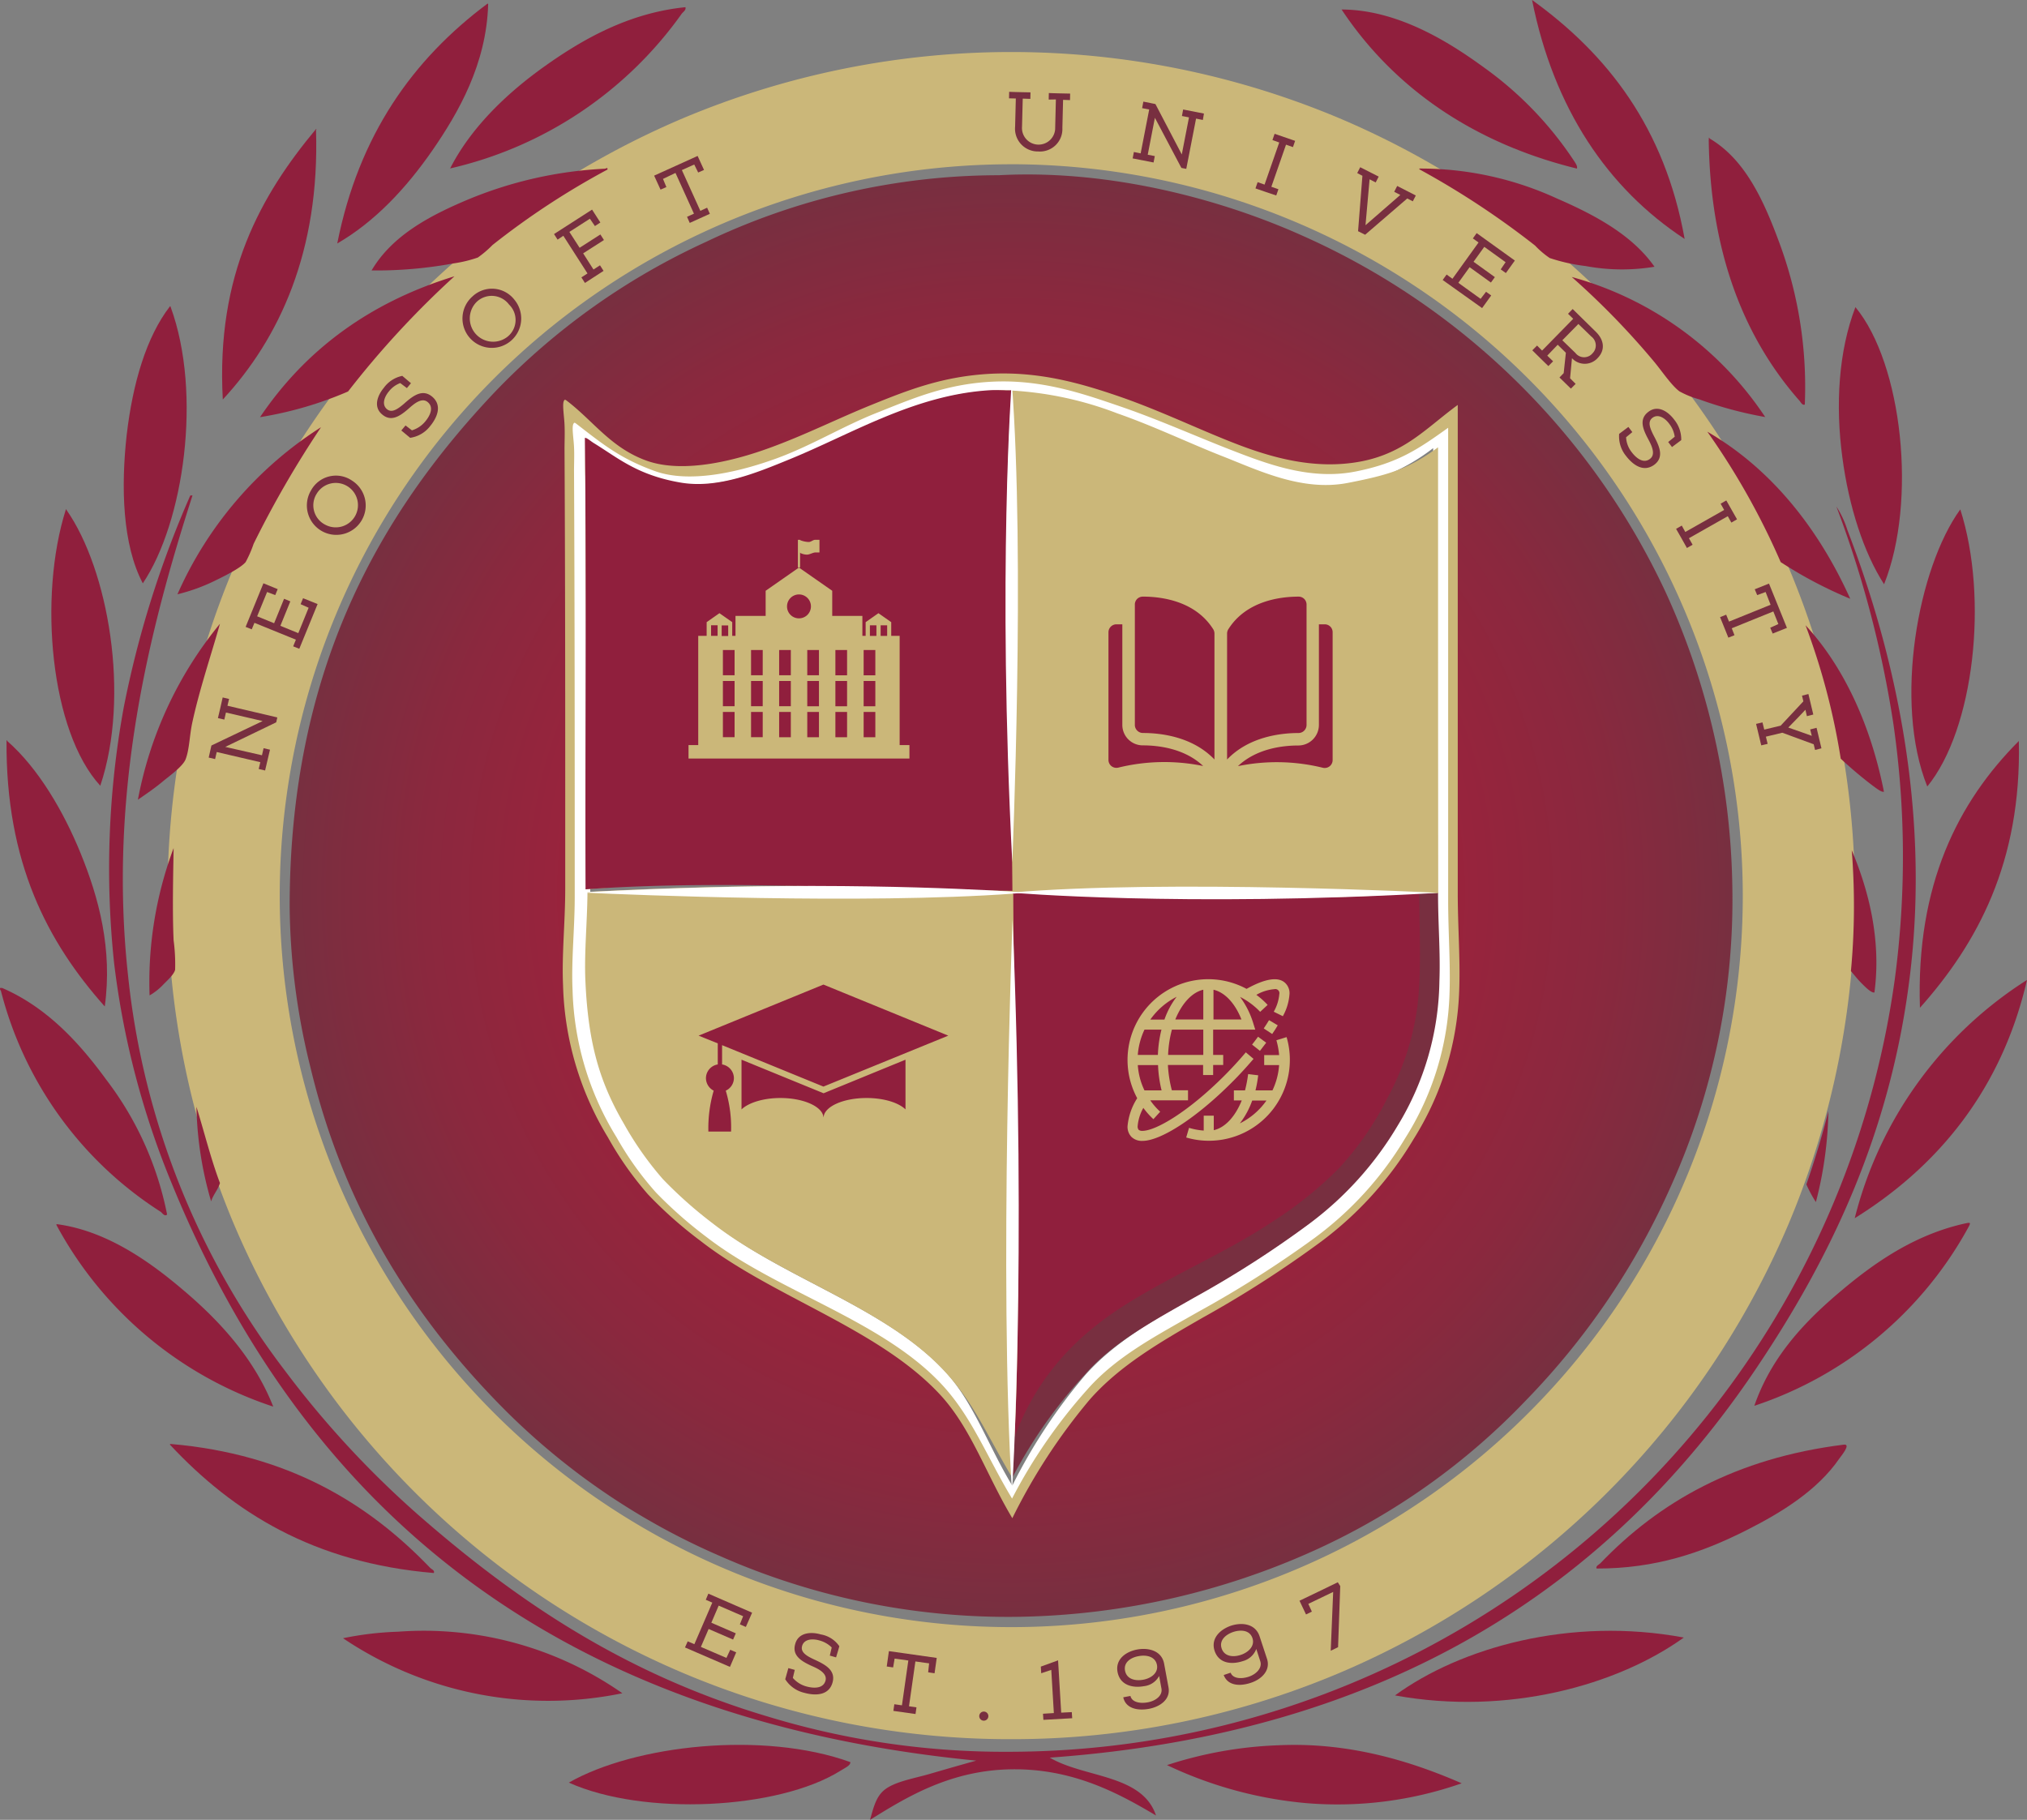 <svg xmlns="http://www.w3.org/2000/svg" xmlns:xlink="http://www.w3.org/1999/xlink" width="285.303" height="256.18" viewBox="0 0 285.303 256.18">
  <rect x="0" y="0" width="285.303" height="256.18" fill="#808080" stroke="none"/>
  <defs>
    <radialGradient id="radial-gradient" cx="0.5" cy="0.5" r="0.5" gradientTransform="translate(0 0)" gradientUnits="objectBoundingBox">
      <stop offset="0" stop-color="#aa1d3a"/>
      <stop offset="0.308" stop-color="#a71e3a"/>
      <stop offset="0.571" stop-color="#9c223c"/>
      <stop offset="0.816" stop-color="#8b283e"/>
      <stop offset="1" stop-color="#782f40"/>
    </radialGradient>
  </defs>
  <g id="Group_2450" data-name="Group 2450" transform="translate(-97.6 -113.7)">
    <g id="Group_2446" data-name="Group 2446" transform="translate(97.6 113.7)">
      <g id="Group_1" data-name="Group 1" transform="translate(0 0)">
        <g id="Layer_1_Image" data-name="Layer 1 Image">
          <g id="Group_2387" data-name="Group 2387" transform="translate(23.578 7.324)">
            <g id="Group_2386" data-name="Group 2386">
              <path id="Path_3504" data-name="Path 3504" d="M339.649,389.5a117.975,117.975,0,0,1-46.218-9.332,119.2,119.2,0,0,1-63.2-63.2,119.122,119.122,0,0,1,0-92.437,119.2,119.2,0,0,1,63.2-63.2,119.122,119.122,0,0,1,92.436,0,119.2,119.2,0,0,1,63.2,63.2,119.123,119.123,0,0,1,0,92.437,119.2,119.2,0,0,1-63.2,63.2A118.179,118.179,0,0,1,339.649,389.5Zm0-221.7A102.963,102.963,0,1,0,442.621,270.749,103.08,103.08,0,0,0,339.649,167.795Z" transform="translate(-220.9 -152)" fill="#cbb779"/>
            </g>
          </g>
          <g id="Group_2388" data-name="Group 2388" transform="translate(46.467 32.331)">
            <path id="Path_3505" data-name="Path 3505" d="M435.14,282.859c14.954-.708,29.582,3.346,39.908,7.917a96.144,96.144,0,0,1,15.412,8.49A94.1,94.1,0,0,1,523.446,337.7a95.6,95.6,0,0,1,8.892,38.627,91.1,91.1,0,0,1-8.089,39.392A96.449,96.449,0,0,1,504.936,444a90,90,0,0,1-28.014,19.7,100.279,100.279,0,0,1-39.028,8.8,95.256,95.256,0,0,1-39.908-7.917A92.3,92.3,0,0,1,369.4,445.454c-11.875-11.741-21.436-26.178-26.063-45.377A89.29,89.29,0,0,1,340.6,379.12c0-31.093,11.875-51.668,27.326-67.788a95.545,95.545,0,0,1,67.042-28.492A.474.474,0,0,0,435.14,282.859Zm48.016,36.2c-6.31,1.2-12.3-.574-17.267-2.505-4.7-1.836-9.6-4.953-14.743-6.712-5.106-1.759-10.651-3.538-17.363-3.193-6.31.344-10.88,3.06-15.7,4.991-4.57,1.836-8.873,3.977-13.653,5.7-3.958,1.415-11.225,3.518-16.388,1.644a33.779,33.779,0,0,1-10.441-5.851c-.382-.287-.459-.383-.593-.1a10.247,10.247,0,0,0,.1,2.677c.057,1.128,0,2.333,0,3.193.1,19.371.1,39.009.1,57.94,0,4.341-.478,8.643-.287,12.64a40.054,40.054,0,0,0,5.947,19.983A44.166,44.166,0,0,0,388.214,417a57.475,57.475,0,0,0,6.922,6.081c9.561,7.381,23.616,11.492,31.819,20.193,4.169,4.417,6.157,10.536,9.657,16.311a77.137,77.137,0,0,1,10.249-15.546c4.035-4.57,9.5-7.668,15.03-10.823a146.234,146.234,0,0,0,15.814-10.039A46.338,46.338,0,0,0,490,409.658a38.757,38.757,0,0,0,6.043-19.7c.153-4.016-.191-8.261-.191-12.64V313.531A27.937,27.937,0,0,1,483.156,319.057Z" transform="translate(-340.6 -282.778)" fill="#fff"/>
          </g>
          <g id="Group_2389" data-name="Group 2389" transform="translate(42.987 28.792)">
            <path id="Path_3506" data-name="Path 3506" d="M420.363,264.351c15.489-.727,30.653,3.461,41.342,8.2a99.92,99.92,0,0,1,50.138,48.628,99.012,99.012,0,0,1,9.2,40.023,94.131,94.131,0,0,1-8.395,40.826,100.357,100.357,0,0,1-20.021,29.314,93.5,93.5,0,0,1-29.008,20.422,103.864,103.864,0,0,1-40.443,9.1,98.5,98.5,0,0,1-41.342-8.2,95.887,95.887,0,0,1-29.62-19.81c-12.276-12.181-22.2-27.134-26.981-47.021a92.618,92.618,0,0,1-2.83-21.7c0-32.221,12.3-53.542,28.3-70.236a98.757,98.757,0,0,1,69.452-29.525A.936.936,0,0,1,420.363,264.351Zm49.756,37.518c-6.521,1.262-12.735-1.224-17.9-3.232-4.876-1.912-9.963-4.188-15.279-6-5.3-1.817-11.034-3.786-17.994-3.423-6.54.344-11.263,2.448-16.273,4.436-4.742,1.893-9.2,4.647-14.15,6.425-4.092,1.472-11.626,3.652-16.98,1.7-4.8-1.74-7.266-3.748-10.823-6.5-.4-.306-.478-.4-.612-.1-.229.5.057,2.142.1,3.213.057,1.166,0,2.409,0,3.308.1,20.059.1,40.405.1,60.025,0,4.494-.5,8.949-.306,13.118a41.472,41.472,0,0,0,6.176,20.709,44.542,44.542,0,0,0,5.565,7.8,60.2,60.2,0,0,0,7.171,6.31c9.905,7.649,24.476,11.588,32.947,20.595,4.322,4.589,6.387,10.173,10,16.177a74.05,74.05,0,0,1,10.613-15.374c4.169-4.723,9.848-7.63,15.565-10.9a152.041,152.041,0,0,0,16.388-10.4,48.1,48.1,0,0,0,12.735-14,40.3,40.3,0,0,0,6.272-20.423c.153-4.149-.191-8.567-.191-13.118V295.693C479.03,298.714,476.123,300.7,470.119,301.869Z" transform="translate(-322.4 -264.269)" fill="#cbb779"/>
          </g>
          <g id="Group_2390" data-name="Group 2390" transform="translate(135.327 123.797)">
            <path id="Path_3507" data-name="Path 3507" d="M811.993,763.376l1.759-2.276,57.615,1.147s6.75,41.132-36.275,55.951c0,0-21.9,17.592-21.838,24.438l-6.215-14.189-1.74-32.316,3.786-27.287Z" transform="translate(-805.3 -761.1)" fill="#901f3d"/>
          </g>
          <g id="Group_2391" data-name="Group 2391" transform="translate(40.768 24.56)">
            <path id="Path_3508" data-name="Path 3508" d="M410.962,242.228c15.833-.765,31.322,3.576,42.26,8.471a102.277,102.277,0,0,1,51.247,50.234,103.089,103.089,0,0,1,9.389,41.342,98.143,98.143,0,0,1-8.586,42.164,103.3,103.3,0,0,1-20.461,30.27,95.588,95.588,0,0,1-29.658,21.073,104.985,104.985,0,0,1-41.342,9.389,100.182,100.182,0,0,1-42.26-8.471,97.687,97.687,0,0,1-30.27-20.461c-12.582-12.582-22.7-28.014-27.593-48.57a96.421,96.421,0,0,1-2.887-22.43c0-33.292,12.582-55.3,28.932-72.53a97.04,97.04,0,0,1,29.659-21.073,95.7,95.7,0,0,1,41.342-9.389A.93.93,0,0,1,410.962,242.228Zm50.731,40.29c-6.674,1.3-13.022-.612-18.3-2.7-4.991-1.97-10.077-4.417-15.489-6.31-5.411-1.874-11.4-3.671-18.491-3.308-6.693.363-11.531,2.275-16.636,4.341-4.838,1.95-9.389,4.264-14.456,6.1-4.188,1.53-11.894,3.767-17.363,1.759-4.9-1.8-7.324-5.431-10.957-8.261-.4-.306-.478-.4-.612-.1-.229.516.057,2.2.1,3.308.057,1.2,0,2.505,0,3.4.115,20.728.1,41.744.1,61.994,0,4.647-.5,9.236-.306,13.538a43.31,43.31,0,0,0,6.31,21.4,46.606,46.606,0,0,0,5.679,8.07,58.644,58.644,0,0,0,7.343,6.5c10.116,7.9,25.012,12.3,33.674,21.589,4.417,4.723,6.521,11.263,10.23,17.459a82.7,82.7,0,0,1,10.842-16.636c4.264-4.876,10.058-8.2,15.91-11.569a154.386,154.386,0,0,0,16.732-10.747A49.8,49.8,0,0,0,469.017,377.9a41.9,41.9,0,0,0,6.406-21.073c.153-4.283-.21-8.834-.21-13.539V274.583C470.91,277.719,467.831,281.314,461.693,282.518Z" transform="translate(-310.8 -242.14)" fill="url(#radial-gradient)"/>
          </g>
          <g id="Group_2396" data-name="Group 2396" transform="translate(82.349 54.938)">
            <g id="Group_2392" data-name="Group 2392" transform="translate(60.149 70.637)">
              <path id="Path_3509" data-name="Path 3509" d="M842.971,770.4c-.21.057-.21.153-.1.287.115,23.884,1.186,48.742.363,72.224v0c-.057,1.434-.1,2.868-.172,4.3,3-8.2,8.28-13.959,15.087-18.357,6.808-4.417,14.648-7.649,21.341-12.1a55.167,55.167,0,0,0,9.236-7.438,42.483,42.483,0,0,0,6.846-9.924,36.785,36.785,0,0,0,4.169-12.6c.65-4.819.344-10.192.287-16.177h0v-.1C881.751,771.949,861.73,770.649,842.971,770.4Z" transform="translate(-842.799 -770.4)" fill="none"/>
            </g>
            <g id="Group_2393" data-name="Group 2393" transform="translate(2.897 3.617)">
              <path id="Path_3510" data-name="Path 3510" d="M600.441,486.743,597,486.685c-7.936-.134-16.005-.44-24.056-.593-3.079-.057-6.138-.115-9.179-.134h-.019c-6.846-.038-13.653.1-20.25.574v-.172c-.057-19.562.134-39.392-.1-58.782.249-.076.765.383,1.185.688A17.39,17.39,0,0,0,556,432.245a40.852,40.852,0,0,0,14.686-3.079c8.375-3.4,16.655-8.586,26.695-9.236.975-.057,2.142.057,2.964,0h.019q-.029.516-.057,1.033C598.931,442.284,600.289,464.982,600.441,486.743Z" transform="translate(-543.4 -419.913)" fill="none"/>
            </g>
            <g id="Group_2394" data-name="Group 2394">
              <path id="Path_3511" data-name="Path 3511" d="M648.308,409.031c-4.149,3.021-6.788,3.863-12.7,5.01-6.406,1.243-12.506-1.74-17.573-3.729-4.781-1.874-9.676-4.245-14.877-6.062a49.1,49.1,0,0,0-14.877-3.212c-.134,0-.249-.019-.363-.019-.248,0-.478-.019-.727-.019q-.889,0-1.778.057c-6.425.344-11.053,2.295-15.986,4.283-4.647,1.874-9.026,4.513-13.9,6.272-4.035,1.453-11.416,3.939-16.674,1.989a32.851,32.851,0,0,1-10.517-5.737c-.019-.019-.038-.019-.038-.038,0,0-.038,2.983-.038,3.863,0,.478,0,.975.019,1.453.019,2.524.038,5.067.038,7.611.1,16.942.249,33.961.249,50.463l2.639-.172c-.057-19.562.134-39.392-.1-58.781.249-.076.765.383,1.186.688a17.39,17.39,0,0,0,11.416,3.977A40.856,40.856,0,0,0,558.4,413.85c8.375-3.4,16.655-8.586,26.694-9.236.975-.057,2.142.057,2.964,0h.019q-.029.516-.057,1.033c-1.338,21.283.019,44,.172,65.761l-3.442-.057c-7.936-.134-16.005-.44-24.056-.593-3.079-.057-6.138-.115-9.179-.134,2.715.019,5.431.076,8.146.134-8.834.019-19.313.229-31.073.86v.1c-.038,4.3-.478,8.567-.287,12.544.4,8.8,2.046,14.227,5.431,20.021a45.7,45.7,0,0,0,5.45,7.744,59.918,59.918,0,0,0,7.037,6.253c9.733,7.591,24.247,11.818,32.565,20.748,4.245,4.532,6.062,9.14,9.618,15.087.019-.019.019-.038.038-.057l.44-9.886c.8-23.482-.249-48.341-.363-72.224a.264.264,0,0,0-.057-.076c-.057-.1-.019-.172.153-.229h.287c18.663.249,38.55,1.549,56.774.1v.1h2.658v-.057C648.308,449.838,648.308,430.792,648.308,409.031Z" transform="translate(-528.249 -401)" fill="#cbb779"/>
            </g>
            <g id="Group_2395" data-name="Group 2395" transform="translate(60.168 70.79)">
              <path id="Path_3512" data-name="Path 3512" d="M900.133,771.238c.057,5.985.344,11.359-.287,16.177a37.2,37.2,0,0,1-4.169,12.6,42.479,42.479,0,0,1-6.846,9.924,54.4,54.4,0,0,1-9.236,7.439c-6.693,4.474-14.514,7.687-21.34,12.1-6.808,4.417-12.085,10.154-15.088,18.357q.086-2.151.172-4.3l-.44,9.886a67.529,67.529,0,0,1,10.173-14.437c4.092-4.685,9.867-7.668,15.489-10.9a144.338,144.338,0,0,0,16.082-10.326,47.266,47.266,0,0,0,12.506-13.9,40.021,40.021,0,0,0,5.832-20.25c.153-4.092-.191-7.936-.191-12.41l-2.658.038Z" transform="translate(-842.9 -771.2)" fill="#782f40"/>
            </g>
          </g>
          <g id="Group_2397" data-name="Group 2397" transform="translate(82.321 54.916)">
            <path id="Path_3513" data-name="Path 3513" d="M588.277,471.372c-.975-.019-1.95-.019-2.945-.038-8.49-.134-17.172-.459-25.834-.631-2.715-.057-5.431-.1-8.146-.134h-.019c-6.846-.057-13.615.019-20.25.4-.88.057-1.759.1-2.639.172a1.091,1.091,0,0,1-.249.019c-.057-16.369.057-33.77,0-50.483-.019-2.562-.019-5.086-.038-7.611-.019-1.817-.038-3.6-.057-5.373v-.076c.249-.077.784.44,1.262.727,3.423,2.1,6.1,4.494,12.143,5.545,5.3.937,10.842-1.4,15.374-3.251,8.815-3.595,17.573-9.064,28.148-9.733.65-.038,1.377-.019,2.046,0,.249.019.5.019.727.019.134,0,.249-.019.382-.019v.019c-.076,1.2-.153,2.39-.229,3.614q-.029.516-.057,1.033C586.824,427.008,588.124,449.63,588.277,471.372Z" transform="translate(-528.1 -400.885)" fill="#901f3d"/>
          </g>
          <g id="Group_2398" data-name="Group 2398" transform="translate(141.524 53.695)">
            <path id="Path_3514" data-name="Path 3514" d="M838.584,394.5s-2.027,26.924.076,67.692C838.66,462.192,840.5,419.416,838.584,394.5Z" transform="translate(-837.705 -394.5)" fill="#fff"/>
          </g>
          <g id="Group_2399" data-name="Group 2399" transform="translate(141.627 129.419)">
            <path id="Path_3515" data-name="Path 3515" d="M839.059,871.119s2.084-32.068.077-80.619C839.136,790.5,837.185,841.442,839.059,871.119Z" transform="translate(-838.246 -790.5)" fill="#fff"/>
          </g>
          <g id="Group_2400" data-name="Group 2400" transform="translate(142.288 124.816)">
            <path id="Path_3516" data-name="Path 3516" d="M841.7,767.265s23.922,2.084,60.139.038C901.82,767.284,863.825,765.372,841.7,767.265Z" transform="translate(-841.7 -766.429)" fill="#fff"/>
          </g>
          <g id="Group_2401" data-name="Group 2401" transform="translate(81.709 124.715)">
            <path id="Path_3517" data-name="Path 3517" d="M587.353,766.856c-.535.038-1.09.077-1.644.134-21.015,1.511-53.925.153-59.872-.134-.612-.038-.937-.038-.937-.038l.937-.058c11.76-.612,22.22-.841,31.074-.86h1.032c10.842.019,19.1.344,24.056.593.249.019.478.019.707.038,1.492.076,2.639.153,3.423.21Z" transform="translate(-524.9 -765.9)" fill="#fff"/>
          </g>
          <g id="Group_2437" data-name="Group 2437">
            <g id="Group_2402" data-name="Group 2402" transform="translate(215.641)">
              <path id="Path_3518" data-name="Path 3518" d="M1225.3,113.7c10.67,7.687,18.682,18.032,21.474,33.636C1235.932,140.222,1228.341,128.959,1225.3,113.7Z" transform="translate(-1225.3 -113.7)" fill="#901f3d"/>
            </g>
            <g id="Group_2403" data-name="Group 2403" transform="translate(47.461 0.513)">
              <path id="Path_3519" data-name="Path 3519" d="M366.949,116.384c.077-.019.1.038.1.1-.249,8.414-4.188,15.24-7.84,20.537-3.71,5.354-8.108,10.058-13.4,13.118C348.84,134.856,356.47,124.205,366.949,116.384Z" transform="translate(-345.8 -116.38)" fill="#901f3d"/>
            </g>
            <g id="Group_2404" data-name="Group 2404" transform="translate(63.352 1.013)">
              <path id="Path_3520" data-name="Path 3520" d="M462.02,119c.134.4-.344.688-.516.918a55.075,55.075,0,0,1-32.6,21.78c2.83-5.545,7.649-10.326,13.118-14.246S454.046,119.8,462.02,119Z" transform="translate(-428.9 -119)" fill="#901f3d"/>
            </g>
            <g id="Group_2405" data-name="Group 2405" transform="translate(188.831 1.339)">
              <path id="Path_3521" data-name="Path 3521" d="M1118.219,143.092c-14.8-3.633-25.911-11.531-33.119-22.392,7.9.019,15.145,4.589,20.021,8.146a50.112,50.112,0,0,1,12.793,13.309C1118.047,142.385,1118.335,142.767,1118.219,143.092Z" transform="translate(-1085.1 -120.7)" fill="#901f3d"/>
            </g>
            <g id="Group_2406" data-name="Group 2406" transform="translate(31.261 18.166)">
              <path id="Path_3522" data-name="Path 3522" d="M261.181,246.772c-.975-17.611,5.392-28.8,13.118-38.072.115.019.057.1,0,.1C274.854,225.91,269.136,238.186,261.181,246.772Z" transform="translate(-261.082 -208.7)" fill="#901f3d"/>
            </g>
            <g id="Group_2407" data-name="Group 2407" transform="translate(240.499 19.386)">
              <path id="Path_3523" data-name="Path 3523" d="M1355.319,215.084c.076-.019.1.038.1.1,4.915,2.887,7.534,8.509,9.7,14.342a58.4,58.4,0,0,1,3.709,23.119c-.344.153-.574-.344-.726-.516-7.63-8.643-12.582-20.575-12.793-36.734A1.631,1.631,0,0,0,1355.319,215.084Z" transform="translate(-1355.3 -215.08)" fill="#901f3d"/>
            </g>
            <g id="Group_2408" data-name="Group 2408" transform="translate(52.299 23.654)">
              <path id="Path_3524" data-name="Path 3524" d="M371.1,251.818c2.887-4.9,8.146-7.706,13.615-10a57.329,57.329,0,0,1,19.2-4.322,1.154,1.154,0,0,0,.306-.1c.1,0,.076.134.1.21a108.961,108.961,0,0,0-16.2,10.632A14.911,14.911,0,0,1,386.054,250a18.122,18.122,0,0,1-3.4.822A60.043,60.043,0,0,1,371.1,251.818Z" transform="translate(-371.1 -237.4)" fill="#901f3d"/>
            </g>
            <g id="Group_2409" data-name="Group 2409" transform="translate(199.765 23.728)">
              <path id="Path_3525" data-name="Path 3525" d="M1142.284,237.886c-.02-.077.038-.1.1-.1a46.021,46.021,0,0,1,19.294,4.226c5.373,2.333,10.593,5.144,13.711,9.6a28.03,28.03,0,0,1-9.7-.1,25.376,25.376,0,0,1-5.048-1.128,12.359,12.359,0,0,1-2.065-1.759A118.168,118.168,0,0,0,1142.284,237.886Z" transform="translate(-1142.281 -237.789)" fill="#901f3d"/>
            </g>
            <g id="Group_2410" data-name="Group 2410" transform="translate(36.6 38.894)">
              <path id="Path_3526" data-name="Path 3526" d="M316.364,317.1a129.054,129.054,0,0,0-14.973,16.216A52.186,52.186,0,0,1,289,336.93C295.349,327.522,304.336,320.791,316.364,317.1Z" transform="translate(-289 -317.1)" fill="#901f3d"/>
            </g>
            <g id="Group_2411" data-name="Group 2411" transform="translate(17.412 43.117)">
              <path id="Path_3527" data-name="Path 3527" d="M195.167,339.184c.076-.019.1.038.1.1,4.455,12.2,1.855,30.29-3.92,38.895-2.887-5.469-3.079-13.577-2.276-20.843C189.927,349.969,191.859,343.467,195.167,339.184Z" transform="translate(-188.657 -339.18)" fill="#901f3d"/>
            </g>
            <g id="Group_2412" data-name="Group 2412" transform="translate(258.822 43.235)">
              <path id="Path_3528" data-name="Path 3528" d="M1453.45,339.8c6.616,7.974,8.7,27.345,4.035,39.009-2.868-4.455-4.953-10.919-5.87-17.841C1450.619,353.549,1451.079,346,1453.45,339.8Z" transform="translate(-1451.121 -339.8)" fill="#901f3d"/>
            </g>
            <g id="Group_2413" data-name="Group 2413" transform="translate(24.974 60.139)">
              <path id="Path_3529" data-name="Path 3529" d="M248.412,428.2a143.6,143.6,0,0,0-9.485,16.407,16.531,16.531,0,0,1-1.128,2.581c-.765.9-3.251,2.1-4.436,2.677a25.886,25.886,0,0,1-5.163,1.855A53.5,53.5,0,0,1,248.412,428.2Z" transform="translate(-228.2 -428.2)" fill="#901f3d"/>
            </g>
            <g id="Group_2414" data-name="Group 2414" transform="translate(15.348 69.738)">
              <path id="Path_3530" data-name="Path 3530" d="M420.991,479.968a13.43,13.43,0,0,1,1.549,3.308c6.406,16.655,11.607,38.589,8.873,62.109-2.639,22.755-11.435,40.6-21.57,55.7-20.633,30.806-51.9,51.592-99.569,55,4.914,2.888,13,2.314,14.954,8.146-5.373-3.193-11.818-6.674-20.537-6.5-8.567.172-14.762,4.035-19.715,7.113.5-1.778.861-3.366,2.161-4.322,1.511-1.109,4.054-1.511,6.291-2.161,2.295-.669,4.551-1.319,6.5-1.855-59.011-5.775-94.463-35.223-113.3-81.4a117.772,117.772,0,0,1-8.05-30.863,126.154,126.154,0,0,1,1.339-35.911,142.293,142.293,0,0,1,9.389-29.926h.306c-6.1,18.969-11.875,41.763-9.083,67.482A110.484,110.484,0,0,0,202.616,601.6,134.446,134.446,0,0,0,221.3,621.835C235.2,634,250.4,644.3,270.614,650.308a114.241,114.241,0,0,0,33.942,4.953A126,126,0,0,0,429.213,546.494a130.472,130.472,0,0,0-.21-36.007A150.788,150.788,0,0,0,420.991,479.968Z" transform="translate(-177.865 -478.4)" fill="#901f3d"/>
            </g>
            <g id="Group_2415" data-name="Group 2415" transform="translate(7.226 71.704)">
              <path id="Path_3531" data-name="Path 3531" d="M137.439,488.684c.076-.019.1.038.1.1,5.832,8.337,9.007,26.064,4.742,38.8C135.278,519.987,133.519,501,137.439,488.684Z" transform="translate(-135.391 -488.68)" fill="#901f3d"/>
            </g>
            <g id="Group_2416" data-name="Group 2416" transform="translate(269.029 71.708)">
              <path id="Path_3532" data-name="Path 3532" d="M1511.38,488.7c4,12.487,1.95,30.94-4.647,39.009C1501.953,515.8,1505.452,496.865,1511.38,488.7Z" transform="translate(-1504.495 -488.7)" fill="#901f3d"/>
            </g>
            <g id="Group_2417" data-name="Group 2417" transform="translate(19.409 87.809)">
              <path id="Path_3533" data-name="Path 3533" d="M210.65,572.9c-1.128,4.035-2.926,9.351-3.92,14.036-.363,1.721-.382,3.671-.918,5.048-.4,1.013-2.371,2.409-3.193,3.1-1.186.994-2.467,1.855-3.518,2.582A54.954,54.954,0,0,1,210.65,572.9Z" transform="translate(-199.1 -572.9)" fill="#901f3d"/>
            </g>
            <g id="Group_2418" data-name="Group 2418" transform="translate(0.916 104.212)">
              <path id="Path_3534" data-name="Path 3534" d="M102.391,658.684c.076-.019.1.038.1.1,4.379,3.824,7.955,9.963,10.326,15.795,2.562,6.272,4.513,13.5,3.4,21.57C108.165,687.1,102.257,675.894,102.391,658.684Z" transform="translate(-102.388 -658.68)" fill="#901f3d"/>
            </g>
            <g id="Group_2419" data-name="Group 2419" transform="translate(270.196 104.311)">
              <path id="Path_3535" data-name="Path 3535" d="M1510.639,696.756c-.574-17.344,5.393-29.008,13.921-37.556C1524.943,676.314,1518.689,687.711,1510.639,696.756Z" transform="translate(-1510.601 -659.2)" fill="#901f3d"/>
            </g>
            <g id="Group_2420" data-name="Group 2420" transform="translate(21.03 119.38)">
              <path id="Path_3536" data-name="Path 3536" d="M210.984,738c-.057,3.461-.191,8.93,0,13a25.4,25.4,0,0,1,.21,4.131c-.153.688-1.224,1.625-1.645,2.065a8.422,8.422,0,0,1-1.95,1.549A53.873,53.873,0,0,1,210.984,738Z" transform="translate(-207.576 -738)" fill="#901f3d"/>
            </g>
            <g id="Group_2421" data-name="Group 2421" transform="translate(260.52 119.686)">
              <path id="Path_3537" data-name="Path 3537" d="M1460.115,739.6c2.256,5.354,4.207,12.41,3.193,20.021-.42.1-1.224-.707-1.759-1.243-.593-.574-1.09-1.243-1.549-1.759A99.083,99.083,0,0,0,1460.115,739.6Z" transform="translate(-1460 -739.6)" fill="#901f3d"/>
            </g>
            <g id="Group_2422" data-name="Group 2422" transform="translate(261.056 137.947)">
              <path id="Path_3538" data-name="Path 3538" d="M1487.047,835.1c-3.538,15.317-12.41,26.178-24.247,33.54A55.86,55.86,0,0,1,1487.047,835.1Z" transform="translate(-1462.8 -835.1)" fill="#901f3d"/>
            </g>
            <g id="Group_2423" data-name="Group 2423" transform="translate(0 139.075)">
              <path id="Path_3539" data-name="Path 3539" d="M97.6,841h.306c6.291,2.734,10.823,7.668,14.648,12.907A45.846,45.846,0,0,1,121.12,872.9c-.382.325-.688-.249-.918-.4a52.238,52.238,0,0,1-22.488-31.15C97.581,841.306,97.619,841.134,97.6,841Z" transform="translate(-97.6 -841)" fill="#901f3d"/>
            </g>
            <g id="Group_2424" data-name="Group 2424" transform="translate(27.651 155.807)">
              <path id="Path_3540" data-name="Path 3540" d="M242.2,928.5c1.109,3.576,2.027,7.343,3.308,10.728-.287.975-.937,1.606-1.243,2.581A50.6,50.6,0,0,1,242.2,928.5Z" transform="translate(-242.2 -928.5)" fill="#901f3d"/>
            </g>
            <g id="Group_2425" data-name="Group 2425" transform="translate(254.248 156.419)">
              <path id="Path_3541" data-name="Path 3541" d="M1430.3,931.7a54.077,54.077,0,0,1-1.759,12.793,17.133,17.133,0,0,1-1.339-2.486C1428.348,938.7,1429.4,935.276,1430.3,931.7Z" transform="translate(-1427.2 -931.7)" fill="#901f3d"/>
            </g>
            <g id="Group_2426" data-name="Group 2426" transform="translate(246.924 172.14)">
              <path id="Path_3542" data-name="Path 3542" d="M1388.9,1039.666c2.295-6.635,6.731-11.531,11.875-15.891,5.029-4.283,10.708-8.222,17.841-9.791.822-.172.784-.115.21.918A53.518,53.518,0,0,1,1388.9,1039.666Z" transform="translate(-1388.9 -1013.91)" fill="#901f3d"/>
            </g>
            <g id="Group_2427" data-name="Group 2427" transform="translate(7.932 172.329)">
              <path id="Path_3543" data-name="Path 3543" d="M139.084,1015c-.019-.076.038-.1.1-.1,7.419.994,13.768,5.832,18.357,9.79,5.067,4.379,9.561,9.523,12.066,15.891A53.742,53.742,0,0,1,139.084,1015Z" transform="translate(-139.08 -1014.9)" fill="#901f3d"/>
            </g>
            <g id="Group_2428" data-name="Group 2428" transform="translate(23.918 203.268)">
              <path id="Path_3544" data-name="Path 3544" d="M222.684,1176.8c-.019-.077.038-.1.1-.1,16.407,1.415,27.727,8.261,36.523,17.439.172.191.688.344.516.727C242.877,1193.432,231.576,1186.318,222.684,1176.8Z" transform="translate(-222.68 -1176.7)" fill="#901f3d"/>
            </g>
            <g id="Group_2429" data-name="Group 2429" transform="translate(224.691 203.357)">
              <path id="Path_3545" data-name="Path 3545" d="M1272.661,1194.609c-.172-.363.382-.574.516-.727,8.3-8.662,19.1-14.819,34.267-16.713,1.109-.134-.382,1.606-.612,1.951-3.078,4.474-8.108,7.591-13.118,10.115C1287.462,1192.39,1280.941,1194.627,1272.661,1194.609Z" transform="translate(-1272.629 -1177.162)" fill="#901f3d"/>
            </g>
            <g id="Group_2430" data-name="Group 2430" transform="translate(48.283 229.588)">
              <path id="Path_3546" data-name="Path 3546" d="M389.415,1323.109a51.7,51.7,0,0,1-39.315-7.744,45.229,45.229,0,0,1,7.744-.918A48.833,48.833,0,0,1,389.415,1323.109Z" transform="translate(-350.1 -1314.339)" fill="#901f3d"/>
            </g>
            <g id="Group_2431" data-name="Group 2431" transform="translate(196.346 229.569)">
              <path id="Path_3547" data-name="Path 3547" d="M1165.054,1315.188c-9.351,6.712-24.763,11.033-40.654,8.146C1133.6,1316.622,1149.048,1312.2,1165.054,1315.188Z" transform="translate(-1124.4 -1314.239)" fill="#901f3d"/>
            </g>
            <g id="Group_2432" data-name="Group 2432" transform="translate(80.064 245.623)">
              <path id="Path_3548" data-name="Path 3548" d="M555.921,1400.624c.076.478-.841.861-1.434,1.243-8.72,5.431-27.651,6.386-38.187,1.644C525.613,1398.2,543.683,1396.207,555.921,1400.624Z" transform="translate(-516.3 -1398.195)" fill="#901f3d"/>
            </g>
            <g id="Group_2433" data-name="Group 2433" transform="translate(164.259 245.628)">
              <path id="Path_3549" data-name="Path 3549" d="M998.076,1403.629a52.853,52.853,0,0,1-21.876,2.792,57.443,57.443,0,0,1-19.6-5.354,56.8,56.8,0,0,1,15.68-2.792C982.338,1397.8,991.154,1400.607,998.076,1403.629Z" transform="translate(-956.6 -1398.221)" fill="#901f3d"/>
            </g>
            <g id="Group_2434" data-name="Group 2434" transform="translate(221.224 38.99)">
              <path id="Path_3550" data-name="Path 3550" d="M1254.5,317.6a47.926,47.926,0,0,1,27.23,19.715,54.755,54.755,0,0,1-9.275-2.486,12.5,12.5,0,0,1-2.792-1.128c-1.147-.841-2.62-3.06-3.614-4.226A109.418,109.418,0,0,0,1254.5,317.6Z" transform="translate(-1254.5 -317.6)" fill="#901f3d"/>
            </g>
            <g id="Group_2435" data-name="Group 2435" transform="translate(240.308 60.77)">
              <path id="Path_3551" data-name="Path 3551" d="M1354.3,431.5c8.949,5.182,15.623,13.558,20.117,23.52a60.1,60.1,0,0,1-9.791-5.163A102.31,102.31,0,0,0,1354.3,431.5Z" transform="translate(-1354.3 -431.5)" fill="#901f3d"/>
            </g>
            <g id="Group_2436" data-name="Group 2436" transform="translate(254.133 88.019)">
              <path id="Path_3552" data-name="Path 3552" d="M1426.6,574c5.316,5.756,9.14,13.9,11.033,23.425-.344.115-1.032-.459-1.549-.822a57.7,57.7,0,0,1-4.531-3.824A95.863,95.863,0,0,0,1426.6,574Z" transform="translate(-1426.6 -574)" fill="#901f3d"/>
            </g>
          </g>
        </g>
        <g id="Group_3" data-name="Group 3" transform="translate(29.372 12.927)">
          <g id="Neosoft_university" data-name="Neosoft   university">
            <g id="Group_2438" data-name="Group 2438">
              <path id="Path_3553" data-name="Path 3553" d="M258.7,635.246l.229-.994.9.21-.688,2.926-.9-.21.229-.956-6.138-1.434-.229.994-.9-.21.382-1.7,7.209-3.442-5.163-1.2-.229.994-.9-.21c.229-.975.459-1.931.669-2.906l.9.21-.229.956,7.018,1.645-.153.688-7.171,3.461Z" transform="translate(-251.2 -541.854)" fill="#782f40"/>
              <path id="Path_3554" data-name="Path 3554" d="M285.953,552.317l-.861-.344.382-.937-5.832-2.371-.382.918-.861-.344,2.505-6.138,2.008.822-.344.841-1.147-.44-1.4,3.423,2.39.975,1.4-3.442.88.363-1.4,3.442,2.524,1.032,1.453-3.576-1.128-.5.344-.842,2.046.822Z" transform="translate(-273.199 -473.916)" fill="#782f40"/>
              <path id="Path_3555" data-name="Path 3555" d="M329.606,464.57a4.14,4.14,0,1,1-5.756,1.358A3.994,3.994,0,0,1,329.606,464.57Zm-4.953,1.817a3.059,3.059,0,0,0,1.2,4.4,3.127,3.127,0,1,0-1.2-4.4Z" transform="translate(-309.432 -409.842)" fill="#782f40"/>
              <path id="Path_3556" data-name="Path 3556" d="M378.646,390.4c.459.382.784.669,1.224,1.033l-.574.688-.937-.707a3.65,3.65,0,0,0-1.606,1.186c-.65.784-1.014,1.855-.268,2.486.688.574,1.511,0,2.409-.765,1.243-1.109,2.582-2.142,3.958-.994,1.453,1.224.708,2.945-.287,4.15a4.322,4.322,0,0,1-2.811,1.644l-1.243-1.033.593-.708.9.688a3.865,3.865,0,0,0,1.855-1.224c.65-.765,1.3-1.989.363-2.754-.861-.727-2.027.344-2.677.918-1.186,1.033-2.429,1.912-3.71.841-1.319-1.071-.669-2.715.229-3.786A4.258,4.258,0,0,1,378.646,390.4Z" transform="translate(-351.397 -350.416)" fill="#782f40"/>
              <path id="Path_3557" data-name="Path 3557" d="M445.085,327.791a4.133,4.133,0,1,1-5.89-.459A3.991,3.991,0,0,1,445.085,327.791Zm-5.259.268a3.281,3.281,0,0,0,4.341,4.914,3.023,3.023,0,0,0,.172-4.494A3.058,3.058,0,0,0,439.827,328.059Z" transform="translate(-402.061 -298.534)" fill="#782f40"/>
              <path id="Path_3558" data-name="Path 3558" d="M505.9,272.226l-.5-.784L510.754,268c.382.612.784,1.2,1.167,1.817l-.765.5-.708-1.033-2.888,1.855L509,273.373l2.926-1.874.5.784-2.926,1.874,1.453,2.276.918-.593.5.784c-.841.535-1.778,1.147-2.62,1.7l-.5-.784.86-.555-3.4-5.3Z" transform="translate(-456.792 -251.421)" fill="#782f40"/>
              <path id="Path_3559" data-name="Path 3559" d="M580.343,231.732l.478,1.147-.822.363-.9-1.97,6.119-2.773.9,1.97-.822.363-.555-1.128-1.74.784,2.6,5.737.956-.44.382.861-2.83,1.281-.382-.861.975-.44-2.6-5.737Z" transform="translate(-516.399 -219.474)" fill="#782f40"/>
              <path id="Path_3560" data-name="Path 3560" d="M845.884,182.39l.019-.918c.995.038,2.027.057,3,.076l-.019.918-.975-.038-.1,3.958a3.157,3.157,0,0,1-3.4,3.308,3.2,3.2,0,0,1-3.251-3.5l.1-3.958-.956-.019.019-.918c.975.038,2.008.057,3,.076l-.019.918-1.071-.038-.1,3.958a2.337,2.337,0,1,0,4.666.115l.1-3.958Z" transform="translate(-727.651 -181.3)" fill="#782f40"/>
              <path id="Path_3561" data-name="Path 3561" d="M933.423,195.977l.994.191-.172.9c-.975-.191-1.97-.382-2.945-.574l.172-.9.956.191,1.2-6.176-.994-.191.172-.918,1.7.344,3.71,7.094,1.014-5.22-.994-.191.172-.918,2.926.574-.153.9-.956-.191-1.377,7.075-.688-.134-3.729-7.056Z" transform="translate(-801.25 -187.123)" fill="#782f40"/>
              <path id="Path_3562" data-name="Path 3562" d="M1021.7,219.887l.306-.88.975.344,2.065-5.928-.956-.344.306-.88c.937.325,1.912.669,2.887.994l-.306.88-.975-.344-2.065,5.928.995.344-.306.88C1023.651,220.556,1022.675,220.231,1021.7,219.887Z" transform="translate(-874.364 -206.291)" fill="#782f40"/>
              <path id="Path_3563" data-name="Path 3563" d="M1096.6,237.622l.421-.822,2.6,1.319-.421.822-.86-.44-.574,6.463,4.9-4.264-.861-.44.421-.822,2.62,1.339-.421.822-.784-.4-5.928,5.106-.994-.5.612-7.8Z" transform="translate(-934.941 -226.187)" fill="#782f40"/>
              <path id="Path_3564" data-name="Path 3564" d="M1159.5,291.9l.554-.765.823.593,3.672-5.106-.8-.574.536-.746,5.373,3.863-1.262,1.759-.727-.516.688-1.013-3-2.161-1.511,2.1,3,2.161-.554.765-3-2.161-1.587,2.2,3.136,2.256.765-.994.727.516-1.281,1.778Z" transform="translate(-985.814 -265.413)" fill="#782f40"/>
              <path id="Path_3565" data-name="Path 3565" d="M1227.6,347.759l.823.8-.669.669c-.727-.708-1.549-1.511-2.257-2.218l.669-.669.707.708,4.379-4.475-.727-.708.65-.669,3.27,3.213c1.128,1.109,1.377,2.524.248,3.691a2.449,2.449,0,0,1-3.614.019l-.268,2.83.784.784-.669.669c-.746-.727-.86-.841-1.606-1.568l.593-.612.306-2.868-1.147-1.128Zm3.958-.382a1.54,1.54,0,0,0,2.41.057,1.562,1.562,0,0,0-.153-2.352l-1.836-1.778-2.257,2.295Z" transform="translate(-1039.193 -310.624)" fill="#782f40"/>
              <path id="Path_3566" data-name="Path 3566" d="M1298.075,419.045c-.478.363-.822.612-1.3.975l-.536-.708.918-.746a3.844,3.844,0,0,0-.784-1.836c-.612-.822-1.568-1.415-2.352-.822-.727.555-.344,1.472.191,2.524.784,1.472,1.491,3,.077,4.073-1.53,1.128-3.021.019-3.978-1.224a4.359,4.359,0,0,1-.975-3.117l1.3-.975.555.727-.88.727a3.7,3.7,0,0,0,.765,2.065c.593.8,1.644,1.721,2.6.975.9-.669.134-2.046-.268-2.811-.746-1.4-1.3-2.792.038-3.805,1.339-1.033,2.792-.038,3.633,1.09A4.416,4.416,0,0,1,1298.075,419.045Z" transform="translate(-1090.81 -370.016)" fill="#782f40"/>
              <path id="Path_3567" data-name="Path 3567" d="M1331.3,486.1l.8-.459.5.9,5.469-3.1-.5-.88.8-.459c.5.88.994,1.759,1.51,2.658l-.8.459-.5-.9-5.469,3.1.516.918-.8.459C1332.333,487.894,1331.816,487,1331.3,486.1Z" transform="translate(-1124.762 -424.581)" fill="#782f40"/>
              <path id="Path_3568" data-name="Path 3568" d="M1370.106,544.486l-1.185.44-.345-.822,2.008-.8,2.524,6.234-2.008.8-.344-.822L1371.9,549l-.708-1.778-5.851,2.371.382.975-.861.344-1.166-2.888.86-.344.4.975,5.852-2.371Z" transform="translate(-1150.966 -474.078)" fill="#782f40"/>
              <path id="Path_3569" data-name="Path 3569" d="M1397.141,626.818l-.994,1.052-1.415,1.453,1.969.688,1.339.478-.229-.9.9-.229.688,2.887-.9.23-.191-.8-4.417-1.625-2.314.555.248,1.013-.9.21-.727-3.021.9-.21.249,1.013,2.313-.555,3.193-3.423-.191-.8.9-.229.688,2.887-.9.229Z" transform="translate(-1172.399 -539.832)" fill="#782f40"/>
            </g>
          </g>
          <g id="Rectangle_1" data-name="Rectangle 1" transform="translate(82.933 63.065)">
            <g id="Group_2439" data-name="Group 2439">
              <rect id="Rectangle_192" data-name="Rectangle 192" width="0.306" height="3.882" fill="#cbb779"/>
            </g>
          </g>
          <g id="Rectangle_2" data-name="Rectangle 2" transform="translate(83.143 63.065)">
            <g id="Group_2440" data-name="Group 2440">
              <path id="Path_3570" data-name="Path 3570" d="M688.2,511.1c-.268,0-.574.306-.88.306A3.554,3.554,0,0,1,686,511.1v1.778a2.18,2.18,0,0,0,1.052.306c.4,0,.86-.306,1.2-.306h.574V511.1Z" transform="translate(-686 -511.1)" fill="#cbb779"/>
            </g>
          </g>
          <g id="EST.1997_777" data-name="EST.1997     777" transform="translate(67.042 209.808)">
            <g id="Group_2441" data-name="Group 2441">
              <path id="Path_3571" data-name="Path 3571" d="M601.8,1294.472l.382-.86.937.4,2.524-5.852-.918-.4.363-.861,6.157,2.677-.88,2.008-.841-.363.459-1.147-3.442-1.492-1.033,2.409,3.442,1.492-.382.879-3.442-1.491-1.09,2.524,3.595,1.549.535-1.147.841.364-.88,2.046Z" transform="translate(-601.8 -1285.294)" fill="#782f40"/>
              <path id="Path_3572" data-name="Path 3572" d="M683.211,1317.74c-.153.574-.287.995-.459,1.568l-.88-.248.268-1.147a3.838,3.838,0,0,0-1.759-.994c-.994-.287-2.141-.172-2.409.784-.249.88.612,1.4,1.721,1.912,1.549.708,3.04,1.511,2.562,3.232-.516,1.855-2.428,1.874-3.958,1.454a4.354,4.354,0,0,1-2.7-1.913l.44-1.568.9.249-.268,1.128a3.815,3.815,0,0,0,1.893,1.2c.975.268,2.371.363,2.7-.8.306-1.09-1.147-1.74-1.95-2.085-1.453-.669-2.773-1.453-2.314-3.078.44-1.644,2.237-1.759,3.595-1.358A3.965,3.965,0,0,1,683.211,1317.74Z" transform="translate(-661.488 -1308.734)" fill="#782f40"/>
              <path id="Path_3573" data-name="Path 3573" d="M751.409,1330.252l-.21,1.243-.9-.134.306-2.161,6.731.956-.306,2.161-.9-.134.134-1.262-1.931-.268-.9,6.31,1.052.153-.134.937-3.117-.44.134-.937,1.071.153.9-6.31Z" transform="translate(-721.904 -1319.505)" fill="#782f40"/>
              <path id="Path_3574" data-name="Path 3574" d="M819.68,1374.377a.641.641,0,0,1-1.281-.057A.641.641,0,0,1,819.68,1374.377Z" transform="translate(-776.981 -1355.504)" fill="#782f40"/>
              <path id="Path_3575" data-name="Path 3575" d="M865.536,1343.419l-.363-6.081-1.415.478-.057-.937,2.429-.88.44,7.362,1.491-.076.057.86-4.054.229-.057-.86Z" transform="translate(-813.619 -1325.005)" fill="#782f40"/>
              <path id="Path_3576" data-name="Path 3576" d="M925.846,1331.4a2.753,2.753,0,0,1-2.123,1.434c-1.568.287-3.365-.1-3.729-1.989-.344-1.816,1.2-2.887,2.792-3.174,1.606-.287,3.442.191,3.767,2.027l.612,3.308c.306,1.664-1.147,2.715-2.754,3.021-1.683.306-3.289-.1-3.614-1.625l1.013-.191c.191.86,1.3,1.109,2.429.9,1.09-.191,2.122-.937,1.931-1.95Zm-4.8-.746c.229,1.2,1.434,1.473,2.524,1.281,1.109-.191,2.18-.937,1.97-2.084-.229-1.2-1.492-1.453-2.582-1.243C921.927,1328.783,920.817,1329.433,921.047,1330.657Z" transform="translate(-859.11 -1318.208)" fill="#782f40"/>
              <path id="Path_3577" data-name="Path 3577" d="M996.908,1312.784A2.783,2.783,0,0,1,995,1314.5c-1.53.5-3.346.364-3.958-1.453-.574-1.76.8-3.021,2.314-3.538,1.549-.5,3.423-.287,4.016,1.492l1.052,3.193c.516,1.606-.765,2.868-2.314,3.366-1.625.535-3.251.344-3.786-1.109l.975-.325c.306.823,1.453.918,2.524.574,1.052-.344,1.97-1.224,1.644-2.2Zm-4.876-.076c.382,1.147,1.625,1.262,2.677.918,1.071-.344,2.027-1.243,1.664-2.352-.382-1.166-1.664-1.224-2.715-.88C992.644,1310.738,991.649,1311.541,992.032,1312.707Z" transform="translate(-916.499 -1303.395)" fill="#782f40"/>
              <path id="Path_3578" data-name="Path 3578" d="M1059.493,1278.5l.344.535-.306,8.605-1.033.5.344-8.28-3.5,1.683.5,1.09-.822.4-.918-1.932C1055.859,1280.259,1057.7,1279.38,1059.493,1278.5Z" transform="translate(-967.61 -1278.5)" fill="#782f40"/>
            </g>
          </g>
          <g id="Group_2444" data-name="Group 2444" transform="translate(126.646 71.058)">
            <g id="Group_2443" data-name="Group 2443">
              <g id="Group_2442" data-name="Group 2442">
                <path id="Path_3579" data-name="Path 3579" d="M934.028,552.9h0a1.161,1.161,0,0,0-.8.325,1.127,1.127,0,0,0-.325.8V570.97a1.143,1.143,0,0,0,1.128,1.128c2.639,0,7.037.555,10.077,3.729V558.1a1.167,1.167,0,0,0-.153-.574C941.448,553.512,936.667,552.9,934.028,552.9Z" transform="translate(-929.19 -552.9)" fill="#901f3d"/>
                <path id="Path_3580" data-name="Path 3580" d="M1011.987,570.97V554.028a1.127,1.127,0,0,0-.325-.8,1.115,1.115,0,0,0-.784-.325h0c-2.639,0-7.419.612-9.924,4.628a1.167,1.167,0,0,0-.153.574v17.726c3.04-3.174,7.439-3.729,10.077-3.729A1.139,1.139,0,0,0,1011.987,570.97Z" transform="translate(-984.106 -552.9)" fill="#901f3d"/>
                <path id="Path_3581" data-name="Path 3581" d="M1021.019,573.3h-.822v14.17a2.9,2.9,0,0,1-2.887,2.887c-2.237,0-5.909.44-8.509,2.906a27.131,27.131,0,0,1,11.951.23,1.133,1.133,0,0,0,.956-.21,1.116,1.116,0,0,0,.421-.88V574.447A1.107,1.107,0,0,0,1021.019,573.3Z" transform="translate(-990.577 -569.399)" fill="#901f3d"/>
                <path id="Path_3582" data-name="Path 3582" d="M915.451,587.47V573.3h-.822a1.118,1.118,0,0,0-1.128,1.128v17.956a1.115,1.115,0,0,0,.421.88,1.132,1.132,0,0,0,.956.21,27.152,27.152,0,0,1,11.951-.229c-2.6-2.467-6.272-2.906-8.509-2.906A2.877,2.877,0,0,1,915.451,587.47Z" transform="translate(-913.5 -569.399)" fill="#901f3d"/>
              </g>
            </g>
          </g>
          <g id="Group_2445" data-name="Group 2445" transform="translate(68.954 125.671)">
            <path id="Path_3583" data-name="Path 3583" d="M617.843,849.075v7c.975-.937,3.06-1.606,5.469-1.606,3.289,0,5.966,1.224,6.062,2.715h.019c.1-1.51,2.754-2.715,6.062-2.715,2.409,0,4.494.65,5.469,1.606v-7L629.392,853.8Zm-1.071,2.6a1.971,1.971,0,0,0-1.664-1.931v-2.715l14.265,5.832,17.573-7.171-17.573-7.19L611.8,845.69l2.7,1.09v2.964a1.971,1.971,0,0,0-1.664,1.931,2,2,0,0,0,1.09,1.759,18.8,18.8,0,0,0-.746,5.756h3.193a18.049,18.049,0,0,0-.746-5.756A1.953,1.953,0,0,0,616.772,851.675Z" transform="translate(-611.8 -838.5)" fill="#901f3d"/>
          </g>
          <path id="Path_3584" data-name="Path 3584" d="M634.116,556.493V541.119H632.93v-1.931l-1.8-1.262-1.8,1.262v1.931h-.459v-2.811h-4.245V534.77l-4.685-3.27-4.685,3.27v3.537h-4.245v2.811h-.459v-1.931l-1.8-1.262-1.8,1.262v1.931h-1.185v15.374H604.4v1.893h31.093v-1.893Zm-25.624-15.374h-.918v-1.492h.918Zm.574-1.473h.918v1.492h-.918Zm1.817,15.738h-1.644v-3.557h1.644Zm0-4.36h-1.644v-3.557h1.644Zm0-4.36h-1.644v-3.557h1.644Zm3.958,8.72H613.2v-3.557h1.645Zm0-4.36H613.2v-3.557h1.645Zm0-4.36H613.2v-3.557h1.645Zm3.958,8.72h-1.644v-3.557H618.8Zm0-4.36h-1.644v-3.557H618.8Zm0-4.36h-1.644v-3.557H618.8Zm-.535-9.695a1.683,1.683,0,1,1,1.683,1.683A1.673,1.673,0,0,1,618.264,536.969Zm4.494,18.415h-1.645v-3.557h1.645Zm0-4.36h-1.645v-3.557h1.645Zm0-4.36h-1.645v-3.557h1.645Zm3.958,8.72h-1.645v-3.557h1.645Zm0-4.36h-1.645v-3.557h1.645Zm0-4.36h-1.645v-3.557h1.645Zm3.977,8.72h-1.645v-3.557h1.645Zm0-4.36h-1.645v-3.557h1.645Zm0-4.36h-1.645v-3.557h1.645Zm.153-5.545h-.918v-1.492h.918Zm1.511,0h-.918v-1.492h.918Z" transform="translate(-536.861 -464.534)" fill="#cbb779"/>
        </g>
      </g>
    </g>
    <g id="Group_2449" data-name="Group 2449" transform="translate(256.309 251.543)">
      <g id="Group_2448" data-name="Group 2448" transform="translate(0 0)">
        <g id="Group_2447" data-name="Group 2447">
          <path id="Path_3585" data-name="Path 3585" d="M983.4,877.64a10.816,10.816,0,0,1,.382,2.084h-2.1v1.415h2.1a9.9,9.9,0,0,1-.937,3.557h-2.39a16.483,16.483,0,0,0,.382-2.123l-1.415-.172a18.683,18.683,0,0,1-.44,2.295h-1.568v1.415h1.109c-.918,2.275-2.333,3.824-3.939,4.188v-2.046h-1.415v2.1a9.367,9.367,0,0,1-2.065-.383l-.4,1.358a11.208,11.208,0,0,0,3.193.459,11.39,11.39,0,0,0,10.938-14.59Zm-5.144,11.7h0a11.641,11.641,0,0,0,1.74-3.213H982A9.992,9.992,0,0,1,978.253,889.343Z" transform="translate(-962.454 -869.046)" fill="#cbb779"/>
          <path id="Path_3586" data-name="Path 3586" d="M1029.77,865.427l-1.224-.727c-.229.382-.478.765-.746,1.166l1.186.784C1029.272,866.249,1029.54,865.828,1029.77,865.427Z" transform="translate(-1008.635 -858.936)" fill="#cbb779"/>
          <path id="Path_3587" data-name="Path 3587" d="M1019.2,878.009l1.109.88c.306-.382.593-.784.88-1.147l-1.147-.841C1019.774,877.263,1019.506,877.627,1019.2,878.009Z" transform="translate(-1001.679 -868.803)" fill="#cbb779"/>
          <path id="Path_3588" data-name="Path 3588" d="M945.306,845.77l-1.09-.918c-.937,1.109-1.951,2.218-3.041,3.308-5.086,5.086-9.638,7.744-11.511,7.744a.77.77,0,0,1-.536-.153.756.756,0,0,1-.134-.535,6.291,6.291,0,0,1,.8-2.543,11.206,11.206,0,0,0,1.415,1.587l.956-1.052a9.358,9.358,0,0,1-1.4-1.606h5.316v-1.415h-2.276a17.225,17.225,0,0,1-.554-3.557h4.953v1.415h1.415V846.63h1.415v-1.415h-1.415v-3.557h5.928l-.287-.918a12.18,12.18,0,0,0-1.855-3.691,10.209,10.209,0,0,1,2.83,2.1l1.052-.975a11.179,11.179,0,0,0-1.587-1.415,6.016,6.016,0,0,1,2.543-.8.573.573,0,0,1,.688.688,6.015,6.015,0,0,1-.784,2.486l1.281.631a7.473,7.473,0,0,0,.937-3.117,1.971,1.971,0,0,0-.574-1.53c-.956-.956-2.83-.669-5.469.8a11.362,11.362,0,0,0-15.393,15.393,8.746,8.746,0,0,0-1.358,3.92,2.029,2.029,0,0,0,.555,1.53,2.1,2.1,0,0,0,1.549.555c2.6,0,7.63-3.289,12.506-8.165C943.3,848.045,944.331,846.9,945.306,845.77Zm-5.641-9.733c1.587.363,3.021,1.874,3.939,4.188h-3.939v-4.188Zm-9.714,14.169a9.622,9.622,0,0,1-.937-3.557h2.849a17.16,17.16,0,0,0,.5,3.557Zm8.28-4.991h-4.953a16,16,0,0,1,.535-3.557h4.417v3.557Zm0-9.179v4.188h-3.939C935.229,837.93,936.663,836.4,938.231,836.037Zm-3.748.994a11.319,11.319,0,0,0-1.721,3.212h-1.989A10.177,10.177,0,0,1,934.483,837.031Zm-4.532,4.628h2.39a17.144,17.144,0,0,0-.5,3.557h-2.83A10.115,10.115,0,0,1,929.951,841.659Z" transform="translate(-927.575 -834.556)" fill="#cbb779"/>
        </g>
      </g>
    </g>
  </g>
</svg>
